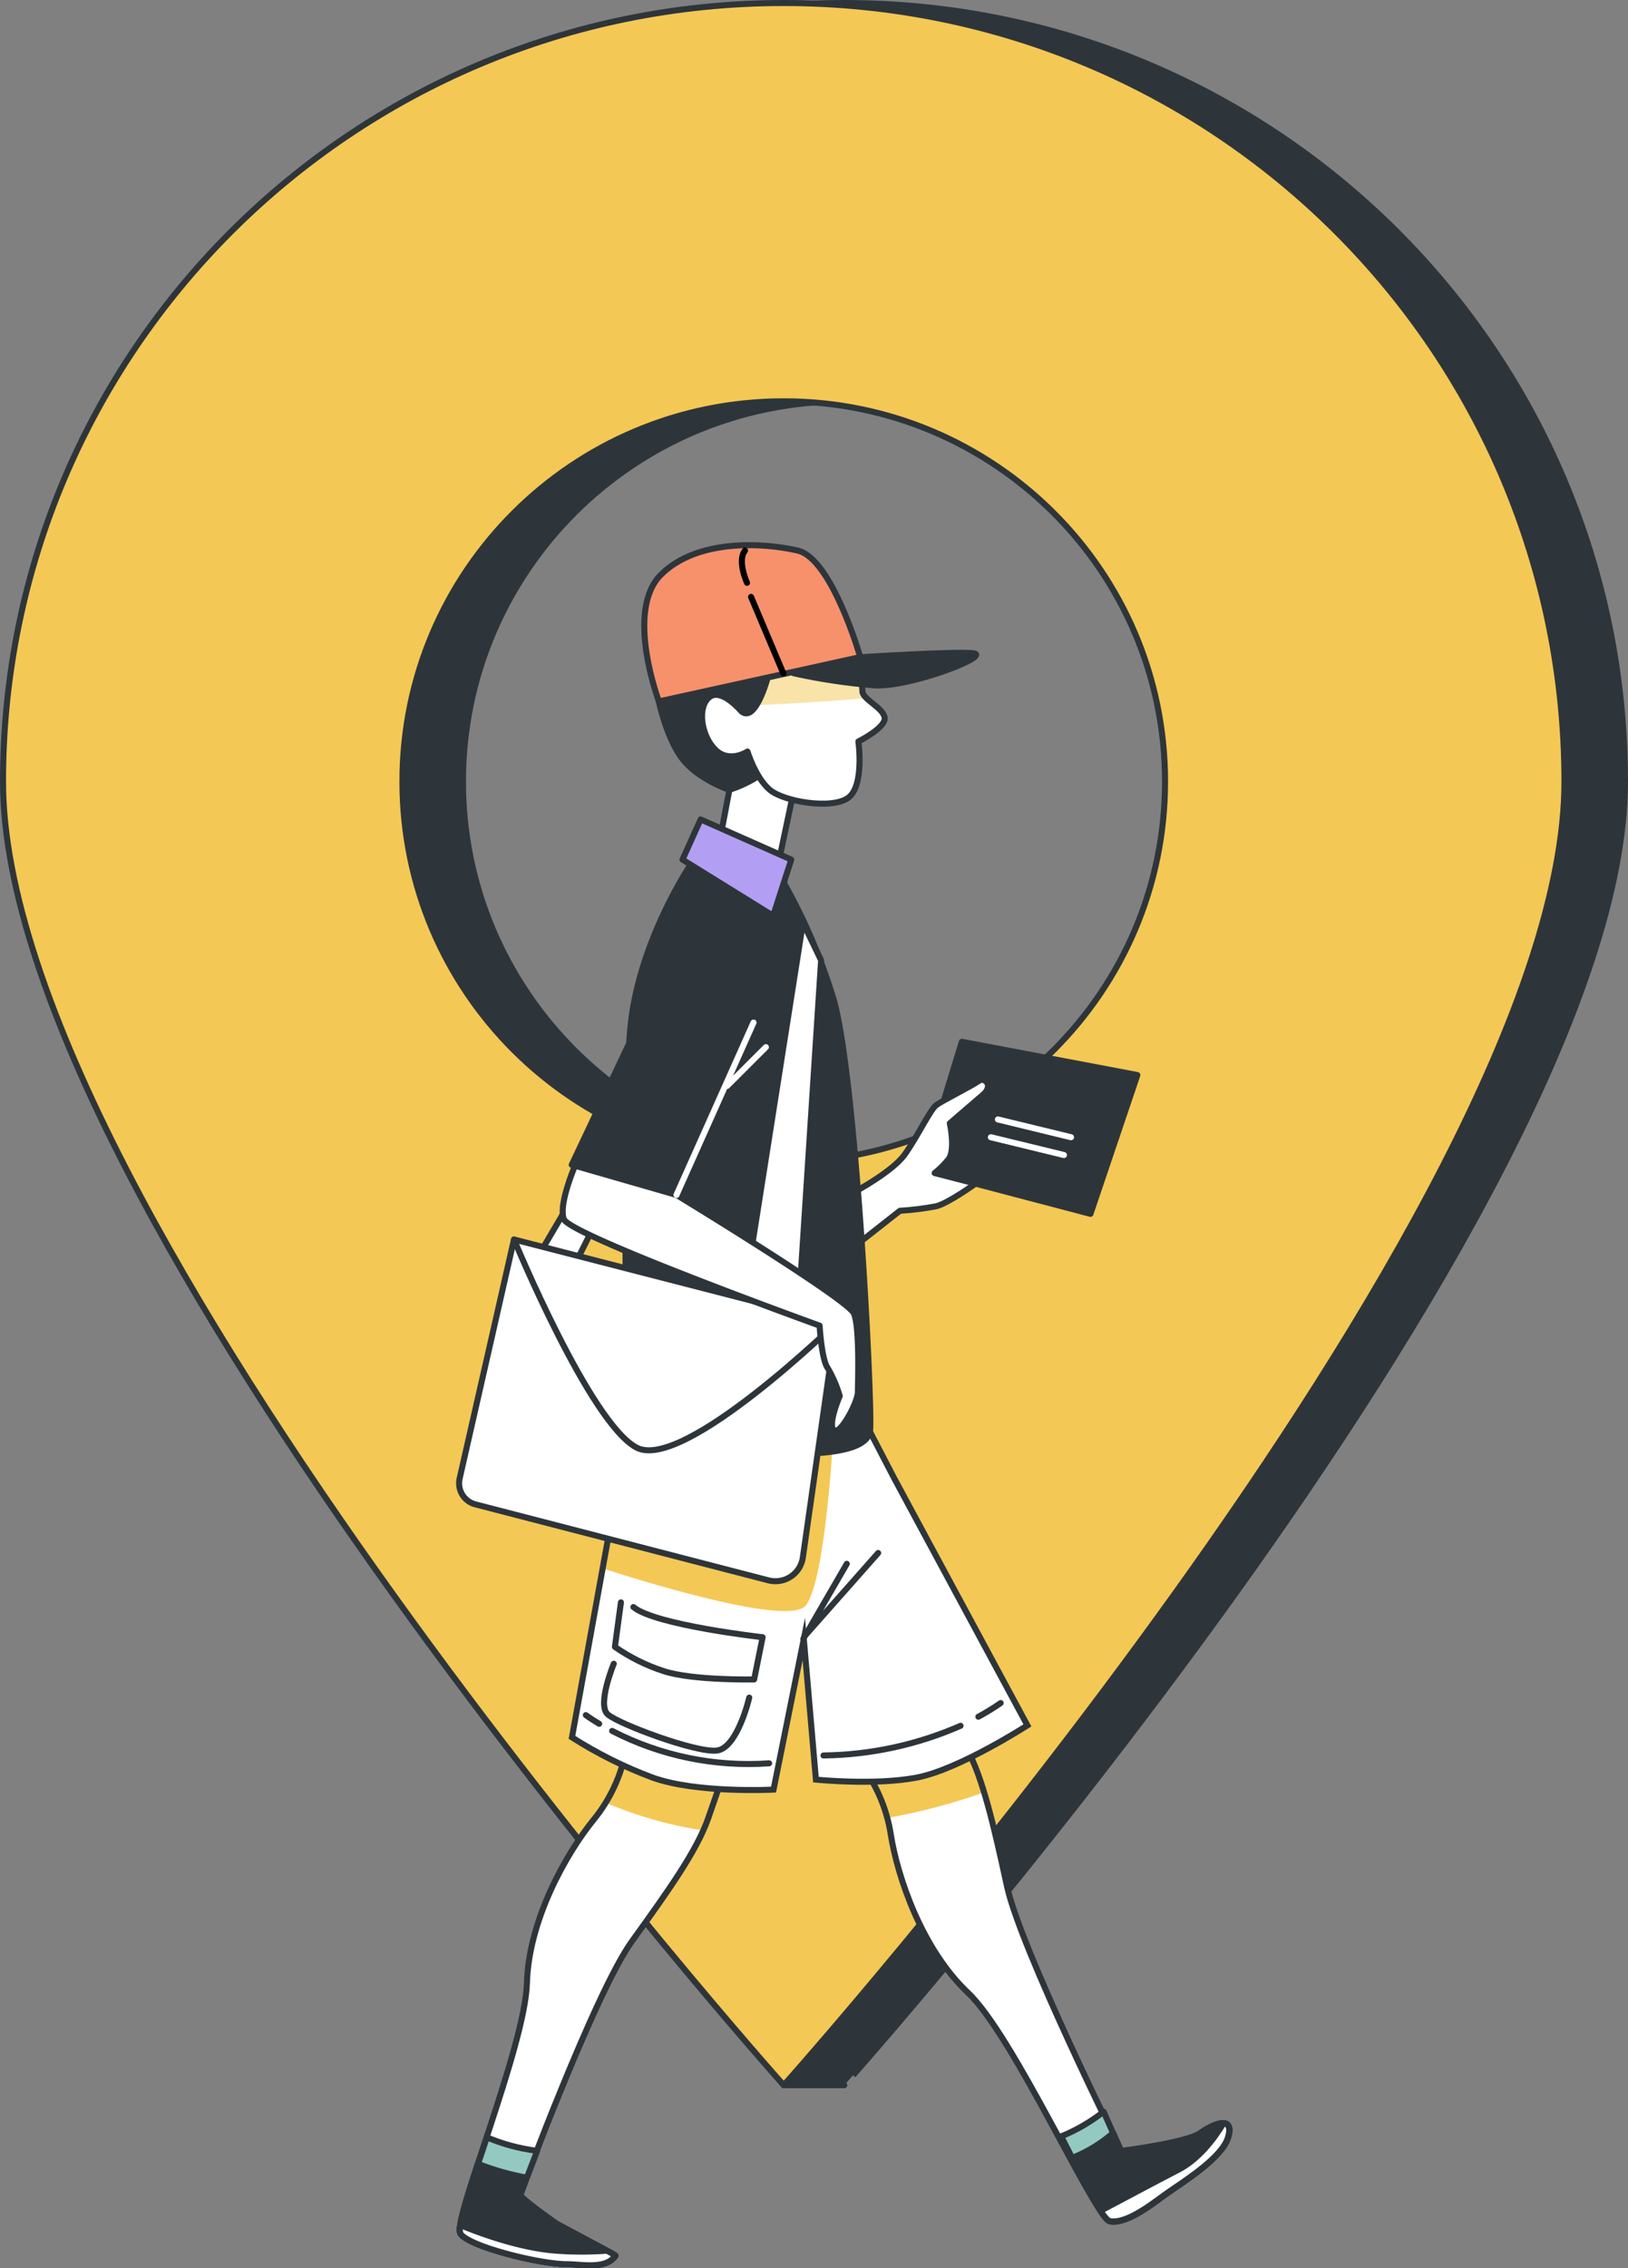 <?xml version="1.0" encoding="UTF-8"?>
<svg xmlns="http://www.w3.org/2000/svg" width="270" height="376">
  <rect width="100%" height="100%" fill="#808080" stroke="none"/>
  <defs>
    <clipPath id="clppth_1">
      <path class="cls-8" d="M103.81 290.16c-.81 4.22-2.65 8.18-5.38 11.51-4.57 5.63-10.75 16.62-11.04 27.06s-12.38 39.35-11.04 41.49 13.17 5.09 17.74 5.09c2.4 0 6.37.92 7.96-1.41.09-.13-9.38-5-10.04-5.47s-5.93-4.17-5.76-4.64c0 0 12.39-33.45 18.57-42.02 6.18-8.56 10.75-15.01 12.63-20.36 1.88-5.35 3.56-10.42 3.56-10.42l-17.19-.83Z"></path>
    </clipPath>
    <clipPath id="clppth_2">
      <path class="cls-8" d="M142.71 292.36c2.62 3.42 4.35 7.43 5.02 11.69 1.13 7.15 5.19 19.08 12.81 26.27s21.08 37.45 23.57 37.88c2.92.52 7.38-3.2 9.55-4.71 2.76-1.92 9.09-5.84 10.04-9.23 1.13-3.9-2.89-1.94-4.59-.68-2.2 1.63-13.17 3-13.17 3s-16.67-33.55-18.92-43.86-4.01-18.01-6.74-23.01-5.45-9.57-5.45-9.57l-12.12 12.24Z"></path>
    </clipPath>
    <clipPath id="clppth_3">
      <path class="cls-8" d="m104.18 236.7-9.32 51.29c4.21 2.68 8.68 4.92 13.36 6.66 7.35 2.66 20.07 2 20.07 2l5.02-24.96 2.01 23.3s9.69 1 16.7-.33c7.02-1.33 18.37-8.66 18.37-8.66l-22.08-40.94-5.02-9.65-39.08-1-.03 2.29Z"></path>
    </clipPath>
    <clipPath id="clppth_4">
      <path class="cls-8" d="M122.96 117.92s-3.34-4-5.34-2.33-1.34 6.33 1 8.66 5.35.33 5.35.33 1.33 4.32 3.67 6.32 10.35 3.33 13.05 1.33 1.67-9.32 1.67-9.32 4.68-2.33 4.35-4-3.68-3-3.68-4.32c-.03-1.01-.14-2.01-.33-3v-2.67l-15.36 3.33s-2.02 7.67-4.38 5.67Z"></path>
    </clipPath>
    <style>.cls-1{fill:#93c9c1}.cls-1,.cls-2,.cls-3,.cls-4,.cls-5,.cls-6{stroke-linecap:round;stroke-linejoin:round}.cls-1,.cls-2,.cls-3,.cls-6{stroke:#2e353a}.cls-2{fill:#2e353a}.cls-7{isolation:isolate}.cls-8,.cls-3,.cls-4,.cls-5{fill:none}.cls-7,.cls-8,.cls-9{stroke-width:0}.cls-4{stroke:#fff}.cls-7{mix-blend-mode:multiply;fill:#f4c854}.cls-5{stroke:#000}.cls-9,.cls-6{fill:#fff}</style>
  </defs>
  <g style="isolation:isolate">
    <path class="cls-2" d="M140.02.5C68.51.5 10.54 58.28 10.54 129.56h0c0 64.38 119.44 216.09 119.44 216.09h10.04S269.5 200.83 269.5 129.56 211.53.5 140.02.5h0Zm0 192.08c-34.92 0-63.24-28.22-63.24-63.03s28.31-63.03 63.24-63.03 63.24 28.22 63.24 63.03-28.31 63.03-63.24 63.03Z"></path>
    <path d="M129.98.5C58.47.5.5 58.28.5 129.56h0c0 71.27 129.48 216.09 129.48 216.09s129.48-144.82 129.48-216.09S201.49.5 129.98.5h0Zm0 192.08c-34.92 0-63.24-28.22-63.24-63.03s28.31-63.03 63.24-63.03 63.24 28.22 63.24 63.03-28.31 63.03-63.24 63.03Z" style="fill:#f4c854;stroke:#2e353a;stroke-linecap:round;stroke-linejoin:round"></path>
    <path class="cls-6" d="m89.26 208.21 14.3-24.26.25 8.75-8.53 17.01-6.02-1.5z"></path>
    <path class="cls-9" d="M103.81 290.16c-.81 4.22-2.65 8.18-5.38 11.51-4.57 5.63-10.75 16.62-11.04 27.06s-12.38 39.35-11.04 41.49 13.17 5.09 17.74 5.09c2.4 0 6.37.92 7.96-1.41.09-.13-9.38-5-10.04-5.47s-5.93-4.17-5.76-4.64c0 0 12.39-33.45 18.57-42.02 6.18-8.56 10.75-15.01 12.63-20.36 1.88-5.35 3.56-10.42 3.56-10.42l-17.19-.83Z"></path>
    <path class="cls-7" d="M100.45 298.82c5.2 2.22 10.67 3.77 16.26 4.61.3-.69.57-1.36.8-2 1.89-5.36 3.49-10.45 3.49-10.45l-17.19-.8c-.57 3.06-1.71 5.99-3.36 8.64Z" style="clip-path:url(#clppth_1)"></path>
    <path class="cls-3" d="M103.81 290.16c-.81 4.22-2.65 8.18-5.38 11.51-4.57 5.63-10.75 16.62-11.04 27.06s-12.38 39.35-11.04 41.49 13.17 5.09 17.74 5.09c2.4 0 6.37.92 7.96-1.41.09-.13-9.38-5-10.04-5.47s-5.93-4.17-5.76-4.64c0 0 12.39-33.45 18.57-42.02 6.18-8.56 10.75-15.01 12.63-20.36 1.88-5.35 3.56-10.42 3.56-10.42l-17.19-.83Z"></path>
    <path class="cls-9" d="M142.71 292.36c2.62 3.42 4.35 7.43 5.02 11.69 1.13 7.15 5.19 19.08 12.81 26.27s21.08 37.45 23.57 37.88c2.92.52 7.38-3.2 9.55-4.71 2.76-1.92 9.09-5.84 10.04-9.23 1.13-3.9-2.89-1.94-4.59-.68-2.2 1.63-13.17 3-13.17 3s-16.67-33.55-18.92-43.86-4.01-18.01-6.74-23.01-5.45-9.57-5.45-9.57l-12.12 12.24Z"></path>
    <path class="cls-7" d="M160.27 289.72c-2.74-5-5.46-9.57-5.46-9.57l-12.1 12.21c2.06 2.68 3.55 5.74 4.41 9 5.46-.97 10.83-2.39 16.06-4.25a38.36 38.36 0 0 0-2.9-7.38Z" style="clip-path:url(#clppth_2)"></path>
    <path class="cls-3" d="M142.71 292.36c2.62 3.42 4.35 7.43 5.02 11.69 1.13 7.15 5.19 19.08 12.81 26.27s21.08 37.45 23.57 37.88c2.92.52 7.38-3.2 9.55-4.71 2.76-1.92 9.09-5.84 10.04-9.23 1.13-3.9-2.89-1.94-4.59-.68-2.2 1.63-13.17 3-13.17 3s-16.67-33.55-18.92-43.86-4.01-18.01-6.74-23.01-5.45-9.57-5.45-9.57l-12.12 12.24Z"></path>
    <path class="cls-1" d="M203.7 354.24c1.13-3.9-2.89-1.94-4.59-.68-2.2 1.63-13.17 3-13.17 3s-1.18-2.6-2.91-6.52c-2.14 1.69-4.5 3.06-7.03 4.09 3.76 7.39 6.89 13.89 8.11 14.1 2.92.52 7.38-3.2 9.55-4.71 2.73-1.96 9.06-5.88 10.04-9.27Z"></path>
    <path class="cls-9" d="m104.18 236.7-9.32 51.29c4.21 2.68 8.68 4.92 13.36 6.66 7.35 2.66 20.07 2 20.07 2l5.02-24.96 2.01 23.3s9.69 1 16.7-.33c7.02-1.33 18.37-8.66 18.37-8.66l-22.08-40.94-5.02-9.65-39.08-1-.03 2.29Z"></path>
    <path class="cls-7" d="M133.62 266.14c3.39-4.23 4.62-29.11 4.62-29.11l-34.07-2.57v2.24l-4.26 23.28c9.54 3.06 31.07 9.44 33.71 6.16Z" style="clip-path:url(#clppth_3)"></path>
    <path d="m104.18 236.7-9.32 51.29c4.21 2.68 8.68 4.92 13.36 6.66 7.35 2.66 20.07 2 20.07 2l5.02-24.96 2.01 23.3s9.69 1 16.7-.33c7.02-1.33 18.37-8.66 18.37-8.66l-22.08-40.94-5.02-9.65-39.08-1-.03 2.29Z" style="stroke-miterlimit:10;fill:none;stroke:#2e353a"></path>
    <path class="cls-2" d="m161.78 196.2 19.07 5.01 7.78-23.01-29.11-5.51-6.52 21.26 8.78 2.25z"></path>
    <path class="cls-4" d="m165.5 185.56 12.13 2.95M164.33 188.51l12.12 2.95"></path>
    <path class="cls-6" d="M141.96 197.45s6.02-3.25 8.03-6 4.27-7.5 5.27-8.25 6.02-3.25 7.03-4 2.51.75.75 2.25-5.52 4.75-5.52 4.75 1 4.5-.25 6c-.67.83-1.43 1.58-2.26 2.25l6.78 1.75s-4.52 3.25-6.52 3.75c-1.99.38-4 .63-6.02.75l-8.28 6.5 1-9.75Z"></path>
    <path class="cls-2" d="M114.86 142.82s-8.03 11.65-10.04 25.3-.66 68.58-.66 68.58 10.68 4.32 19.07 4.32 20.71.67 21.08-4-2.34-58.25-6.02-71.24a95.904 95.904 0 0 0-11.04-24.01s-8.37-5.61-12.39 1.05Z"></path>
    <path class="cls-6" d="m133.17 152.94-10.79 68.52 9.54 3.51 4.26-65.78-3.01-6.25zM109.28 116.27s1.33 6.32 4.01 9.65 7.68 5 7.68 5l-1.44 7.57 9.35 5.66 3.43-16.24 1-19.31s-23.43 3.99-24.05 7.65Z"></path>
    <path class="cls-2" d="M109.28 116.27s1.33 6.32 4.01 9.65 7.68 5 7.68 5 8.03-2.33 8.68-7.65c.48-3.84-.24-10.43-.69-13.83-6.82 1.34-19.2 4.17-19.68 6.82Z"></path>
    <path class="cls-9" d="M122.96 117.92s-3.34-4-5.34-2.33-1.34 6.33 1 8.66 5.35.33 5.35.33 1.33 4.32 3.67 6.32 10.35 3.33 13.05 1.33 1.67-9.32 1.67-9.32 4.68-2.33 4.35-4-3.68-3-3.68-4.32c-.03-1.01-.14-2.01-.33-3v-2.67l-15.36 3.33s-2.02 7.67-4.38 5.67Z"></path>
    <g style="clip-path:url(#clppth_4)">
      <path class="cls-7" d="M127.32 112.28c-.43 1.61-1.06 3.16-1.87 4.61 6.02-.27 12.46-.65 18.22-1.15-.35-.28-.59-.68-.66-1.13-.03-1.01-.14-2.01-.33-3v-2.69l-15.36 3.36Z" style="mix-blend-mode:multiply;opacity:.5"></path>
    </g>
    <path class="cls-3" d="M122.96 117.92s-3.34-4-5.34-2.33-1.34 6.33 1 8.66 5.35.33 5.35.33 1.33 4.32 3.67 6.32 10.35 3.33 13.05 1.33 1.67-9.32 1.67-9.32 4.68-2.33 4.35-4-3.68-3-3.68-4.32c-.03-1.01-.14-2.01-.33-3v-2.67l-15.36 3.33s-2.02 7.67-4.38 5.67Z"></path>
    <path d="m109.28 116.27 33.39-7.35s-4.68-16.32-10.35-17.65-16.7-2-22.71 4c-6.01 6-.33 21-.33 21Z" style="fill:#f6916c;stroke:#2e353a;stroke-linecap:round;stroke-linejoin:round"></path>
    <path class="cls-2" d="M131.66 111.61c4.4.97 8.87 1.64 13.36 2 6.02.33 19.7-5 16.37-5.33s-18.71.67-18.71.67l-11.02 2.66Z"></path>
    <path style="fill:#b29ff4;stroke:#2e353a;stroke-linecap:round;stroke-linejoin:round" d="m116.2 135.83-3.01 6.66 15.03 9.31 3.01-9.31-15.03-6.66z"></path>
    <path class="cls-6" d="m85.25 205.46 53.45 13.76-5.55 38.96a4.588 4.588 0 0 1-5.18 3.88c-.17-.02-.35-.06-.52-.1l-48.59-12.59a3.61 3.61 0 0 1-2.63-4.29l9.01-39.61Z"></path>
    <path class="cls-3" d="M85.25 205.46s12.62 30.51 20.35 34.51 33.12-20.73 33.12-20.73"></path>
    <path class="cls-6" d="M95.85 192.09s-3.34 7.32-2.34 10 42.42 17.65 42.42 17.65.33 5.65 1.33 7a20.9 20.9 0 0 1 2.01 4.66s-2.01 4.66-1 5.66 4.01-4.66 4.01-6.32.33-10.65-.66-13.01-29.4-19.64-29.4-19.64l-16.37-6.01Z"></path>
    <path class="cls-2" d="m114.19 152.15-19.37 40.93 17.37 5 14.03-32.62"></path>
    <path class="cls-4" d="m112.19 198.08 12.78-28.58M120.59 180l6.43-6.42"></path>
    <path class="cls-3" d="M101.52 286.92c8.02 4.14 17.03 6 26.04 5.37M97.16 284.3s.77.58 2.21 1.44M162.26 284.57c1.28-.69 2.51-1.45 3.7-2.27M136.57 290.99c7.84-.1 15.57-1.78 22.74-4.92M133.23 271.66l7.21-12.44M133.62 271.01l12.02-13.58M102.98 265.61l-1 7.38c2.47 1.72 5.17 3.07 8.03 4 4.81 1.6 15.06 1.4 15.06 1.4l1.41-7s-17.83-2-21.43-5"></path>
    <path class="cls-3" d="M101.79 275.79s-2.81 6.79-1 8.39 14.61 6.38 18.07 6 5.4-8.78 5.4-8.78"></path>
    <path class="cls-2" d="M203.7 354.24c1.13-3.9-2.89-1.94-4.59-.68-2.2 1.63-13.17 3-13.17 3l-1.33-3a23.16 23.16 0 0 1-6.81 4.14c2.92 5.78 5.26 10.32 6.28 10.49 2.92.52 7.38-3.2 9.55-4.71 2.76-1.93 9.09-5.85 10.07-9.24Z"></path>
    <path class="cls-6" d="M195.35 359.7c-4.52 2.34-9.79 5.18-12.83 6.77.66 1 1.19 1.65 1.56 1.71 2.92.52 7.38-3.2 9.55-4.71 2.76-1.92 9.09-5.84 10.04-9.23.48-1.64 0-2.24-.75-2.29-1.67 2.78-4.26 6.07-7.56 7.75Z"></path>
    <path class="cls-1" d="M92.08 368.44c-.48-.36-5.93-4.17-5.76-4.64 0 0 1.09-2.93 2.77-7.27-2.87-.36-5.68-1.11-8.35-2.24-2.67 8.08-5.02 14.95-4.36 15.95 1.33 2.14 13.17 5.09 17.74 5.09 2.4 0 6.37.92 7.96-1.41.09-.13-9.38-5.02-10-5.47Z"></path>
    <path class="cls-2" d="M102.08 373.91c.09-.13-9.38-5-10.04-5.47s-5.93-4.17-5.76-4.64l1.06-2.83a42.7 42.7 0 0 1-8.09-2.3c-2.01 6.06-3.42 10.74-2.91 11.56 1.33 2.14 13.17 5.09 17.74 5.09 2.44 0 6.41.92 8-1.41Z"></path>
    <path class="cls-6" d="M92.68 373.11c-6.15-.37-12.99-2.89-16.33-4.27-.13.45-.13.94 0 1.39 1.33 2.14 13.17 5.09 17.74 5.09 2.4 0 6.37.92 7.96-1.41a9.58 9.58 0 0 0-1.42-.83c-2.65.19-5.3.2-7.95.03Z"></path>
    <path class="cls-5" d="m129.92 111.64-5.36-12.7M123.89 96.61s-1.68-3.68-.33-5.35"></path>
  </g>
</svg>
